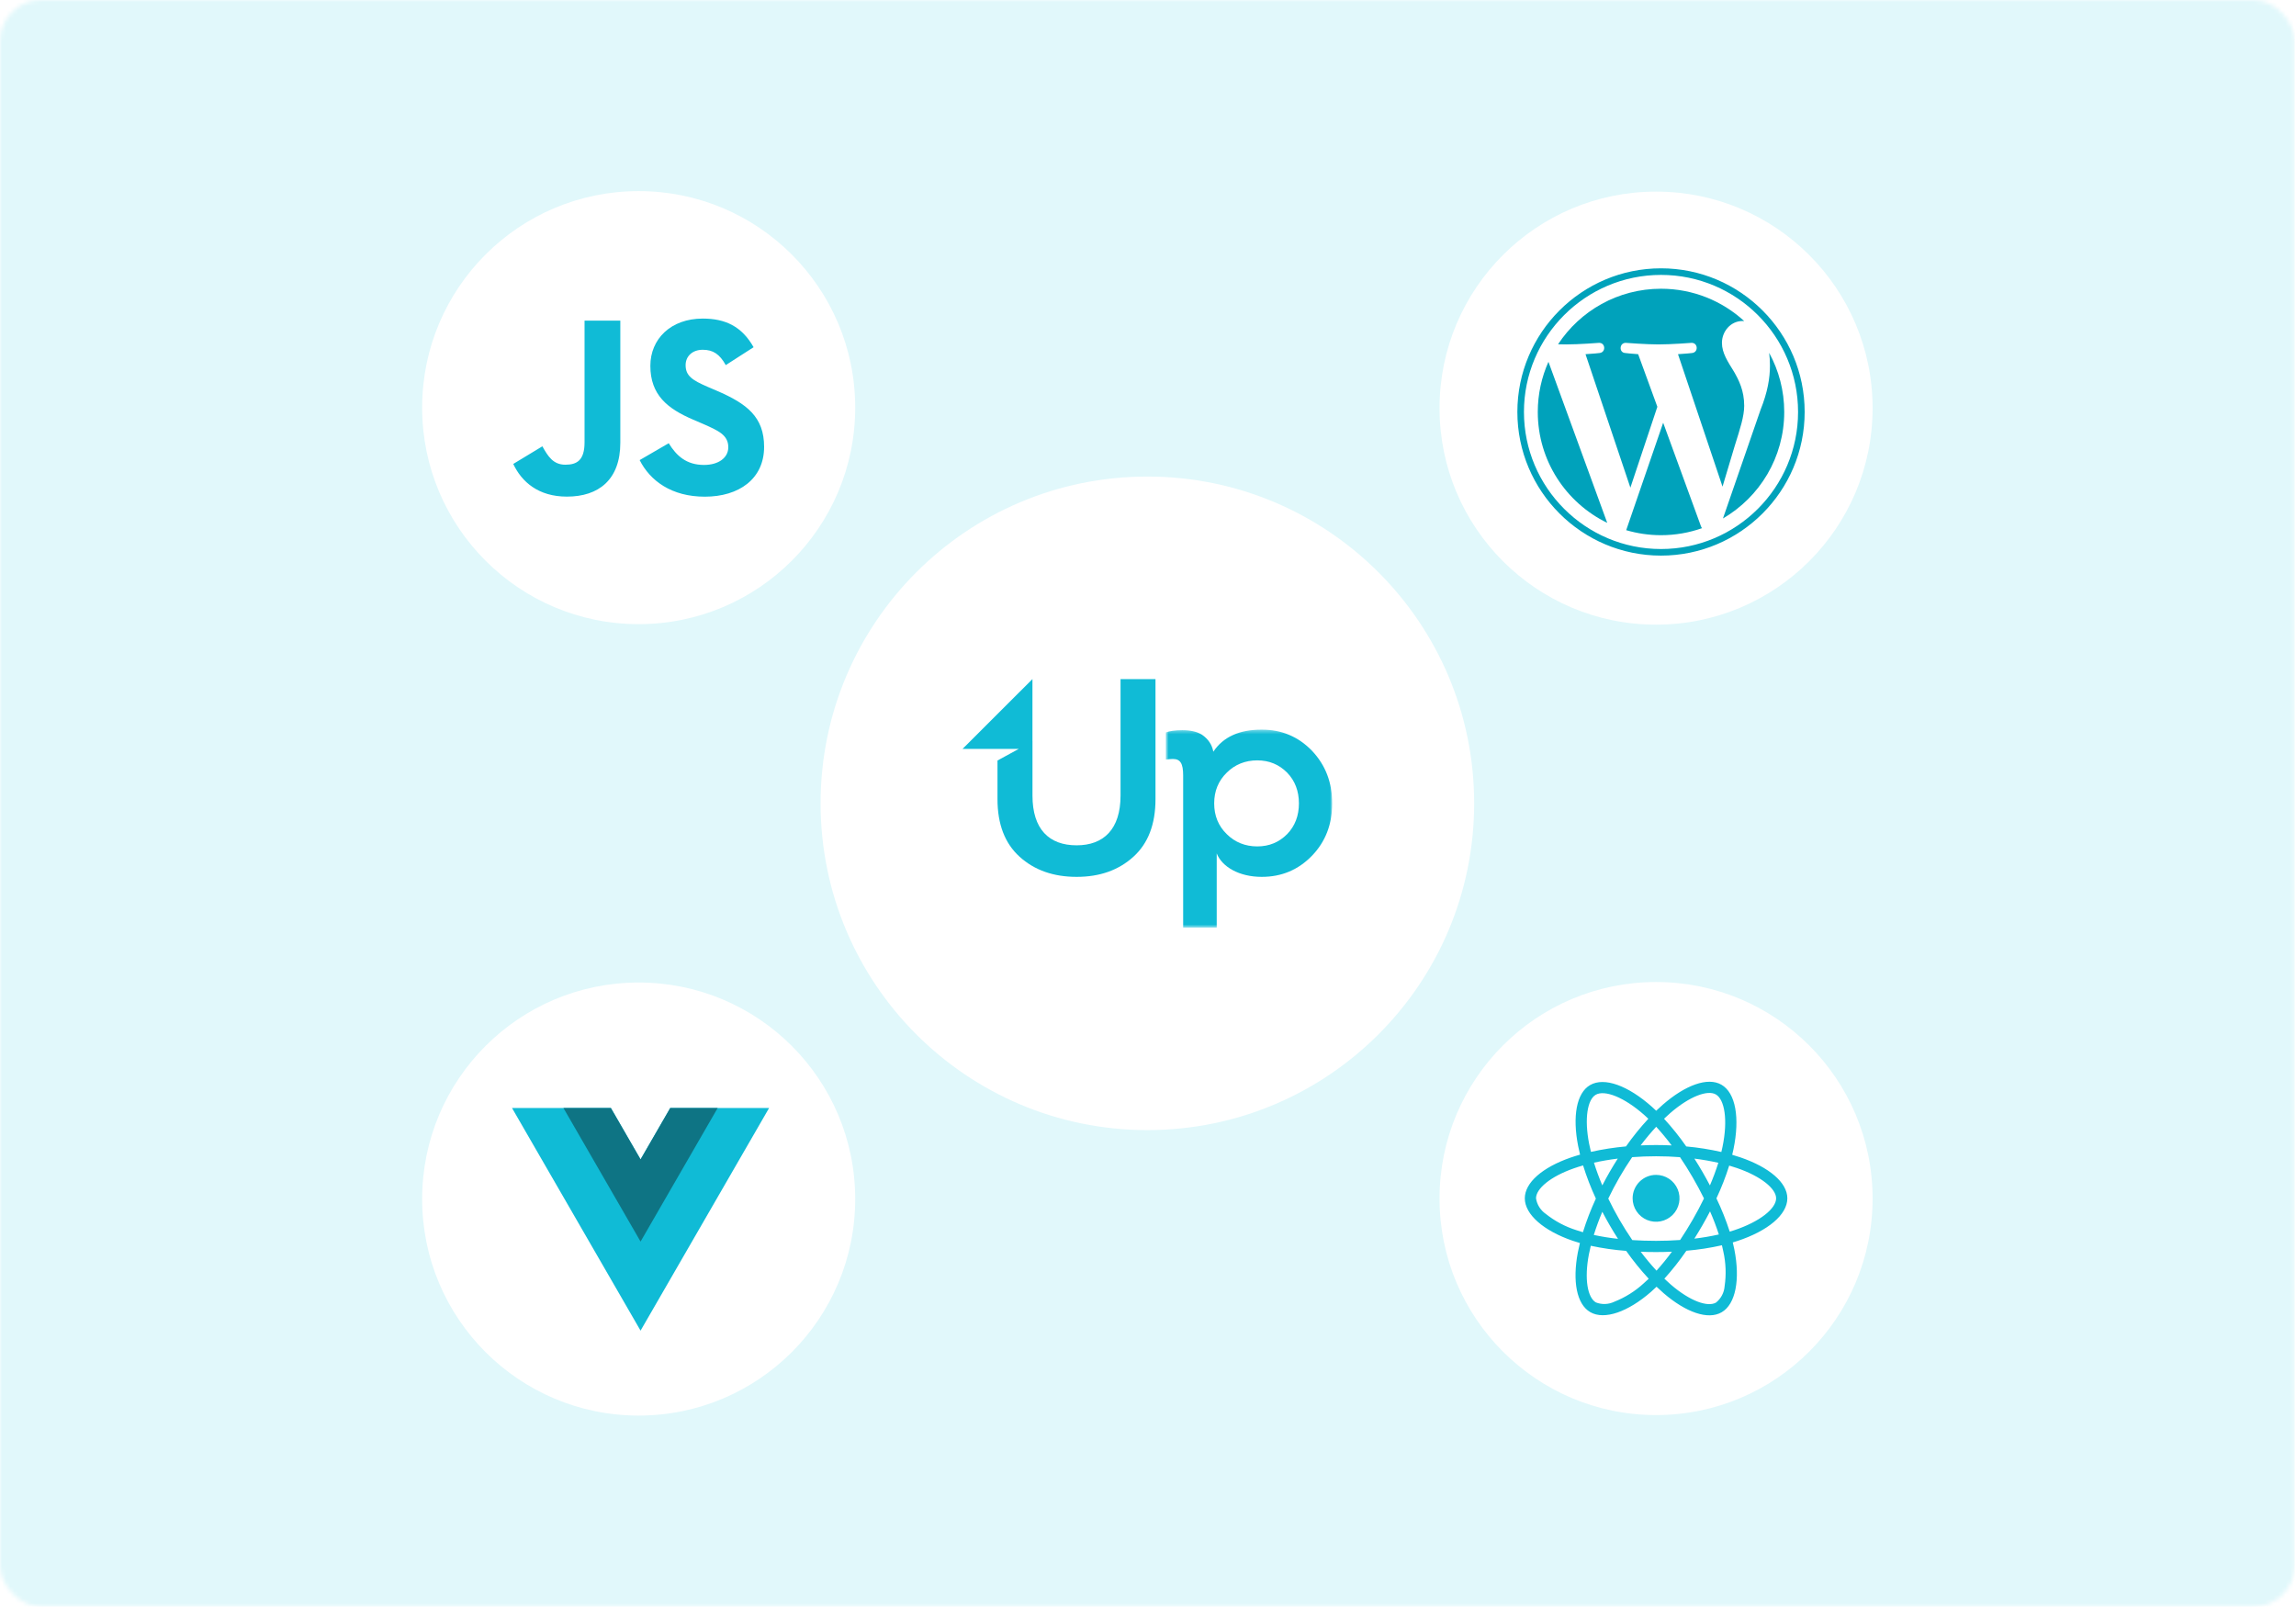<svg xmlns="http://www.w3.org/2000/svg" width="555" height="389" viewBox="0 0 555 389" fill="none"><mask id="mask0" style="mask-type:alpha" maskUnits="userSpaceOnUse" x="0" y="0" width="555" height="389"><rect width="554.697" height="388.38" rx="10" fill="#E1F8FB"></rect></mask><g mask="url(#mask0)"><rect width="554.697" height="388.38" fill="#E1F8FB"></rect><g filter="url(#filter0_d)"><circle cx="400.313" cy="98.656" r="47.923" fill="#FF0000" fill-opacity="0.01"></circle></g><circle cx="400.313" cy="98.657" r="52.341" fill="white"></circle><g filter="url(#filter1_d)"><circle cx="400.313" cy="289.722" r="47.923" fill="#FF0000" fill-opacity="0.01"></circle></g><circle cx="400.313" cy="289.723" r="52.341" fill="white"></circle><path d="M420.761 279.792C420.085 279.56 419.404 279.345 418.718 279.148C418.832 278.686 418.937 278.221 419.033 277.755C420.58 270.248 419.569 264.201 416.116 262.21C412.805 260.3 407.391 262.291 401.923 267.05C401.384 267.52 400.857 268.003 400.343 268.5C399.998 268.17 399.648 267.846 399.291 267.529C393.56 262.44 387.816 260.296 384.367 262.293C381.059 264.207 380.08 269.893 381.472 277.007C381.61 277.711 381.767 278.412 381.941 279.109C381.128 279.34 380.343 279.586 379.592 279.847C372.873 282.19 368.583 285.861 368.583 289.669C368.583 293.602 373.189 297.547 380.187 299.939C380.754 300.132 381.326 300.311 381.903 300.475C381.716 301.226 381.55 301.981 381.404 302.741C380.077 309.731 381.114 315.282 384.412 317.185C387.82 319.149 393.538 317.13 399.106 312.263C399.546 311.878 399.988 311.471 400.43 311.042C400.987 311.58 401.559 312.101 402.146 312.607C407.539 317.249 412.866 319.123 416.162 317.215C419.566 315.244 420.672 309.281 419.236 302.027C419.126 301.472 418.999 300.907 418.855 300.33C419.257 300.212 419.65 300.089 420.035 299.962C427.311 297.552 432.044 293.655 432.044 289.669C432.044 285.847 427.615 282.151 420.761 279.792ZM403.703 269.095C408.388 265.018 412.767 263.408 414.762 264.558C416.887 265.784 417.713 270.726 416.378 277.208C416.291 277.63 416.196 278.05 416.093 278.469C413.297 277.836 410.463 277.388 407.608 277.129C405.972 274.779 404.18 272.542 402.243 270.434C402.719 269.975 403.205 269.529 403.703 269.095ZM387.32 292.922C387.894 294.03 388.494 295.125 389.12 296.206C389.758 297.308 390.422 298.394 391.112 299.465C389.148 299.252 387.196 298.938 385.264 298.524C385.824 296.715 386.514 294.835 387.32 292.922ZM387.317 286.546C386.528 284.673 385.852 282.832 385.301 281.055C387.112 280.649 389.042 280.318 391.054 280.067C390.381 281.117 389.732 282.183 389.109 283.264C388.486 284.344 387.889 285.438 387.317 286.546ZM388.759 289.734C389.594 287.996 390.494 286.29 391.458 284.618V284.619C392.421 282.947 393.447 281.314 394.535 279.72C396.422 279.577 398.357 279.503 400.314 279.503C402.278 279.503 404.216 279.578 406.103 279.722C407.179 281.313 408.198 282.94 409.161 284.604C410.127 286.271 411.039 287.968 411.896 289.696C411.049 291.44 410.14 293.152 409.169 294.833H409.169C408.208 296.503 407.193 298.14 406.125 299.745C404.242 299.879 402.296 299.949 400.313 299.949C398.339 299.949 396.417 299.887 394.567 299.767C393.472 298.167 392.438 296.527 391.466 294.847C390.499 293.178 389.597 291.474 388.758 289.734H388.759ZM411.518 296.187C412.156 295.08 412.77 293.959 413.358 292.824C414.165 294.647 414.876 296.511 415.489 298.407C413.535 298.846 411.559 299.183 409.569 299.416C410.24 298.353 410.89 297.276 411.518 296.187H411.518ZM413.332 286.548C412.746 285.435 412.137 284.334 411.507 283.246C410.886 282.174 410.243 281.116 409.577 280.072C411.602 280.327 413.542 280.667 415.364 281.083C414.779 282.938 414.101 284.762 413.332 286.548H413.332ZM400.344 272.372C401.664 273.811 402.91 275.316 404.078 276.881C401.579 276.763 399.079 276.762 396.578 276.879C397.811 275.253 399.074 273.743 400.344 272.372ZM385.725 264.639C387.848 263.41 392.543 265.163 397.491 269.556C397.807 269.837 398.125 270.131 398.443 270.435C396.495 272.543 394.689 274.778 393.037 277.125C390.189 277.381 387.36 277.82 384.569 278.441C384.407 277.793 384.261 277.141 384.132 276.486V276.486C382.94 270.391 383.732 265.793 385.725 264.639ZM382.63 297.864C382.104 297.713 381.582 297.55 381.064 297.373C378.376 296.528 375.867 295.195 373.662 293.442C373.03 293.008 372.494 292.45 372.087 291.801C371.679 291.152 371.409 290.426 371.293 289.669C371.293 287.358 374.739 284.411 380.485 282.407C381.206 282.157 381.934 281.928 382.669 281.72C383.522 284.457 384.555 287.135 385.762 289.735C384.54 292.373 383.494 295.088 382.63 297.864V297.864ZM397.322 310.221C395.247 312.127 392.839 313.635 390.218 314.669H390.218C389.527 314.999 388.775 315.185 388.01 315.214C387.244 315.243 386.481 315.114 385.767 314.836C383.765 313.682 382.933 309.225 384.068 303.247C384.203 302.54 384.358 301.838 384.532 301.14C387.351 301.745 390.208 302.159 393.084 302.378C394.75 304.738 396.57 306.986 398.531 309.108C398.137 309.489 397.734 309.86 397.322 310.221ZM400.419 307.157C399.134 305.771 397.852 304.237 396.6 302.588C397.815 302.636 399.053 302.659 400.313 302.66C401.607 302.66 402.884 302.631 404.144 302.574C402.981 304.165 401.738 305.694 400.419 307.157V307.157ZM416.881 310.929C416.823 311.693 416.608 312.437 416.251 313.114C415.893 313.792 415.401 314.389 414.804 314.869C412.804 316.026 408.526 314.521 403.914 310.552C403.385 310.097 402.853 309.612 402.318 309.098C404.242 306.968 406.019 304.712 407.638 302.343C410.53 302.099 413.402 301.656 416.233 301.018C416.362 301.541 416.477 302.052 416.576 302.553C417.191 305.303 417.294 308.142 416.881 310.929V310.929ZM419.183 297.389H419.183C418.836 297.503 418.48 297.614 418.117 297.722C417.229 294.972 416.156 292.286 414.903 289.682C416.108 287.113 417.14 284.467 417.992 281.76C418.641 281.948 419.271 282.146 419.878 282.355C425.751 284.377 429.333 287.366 429.333 289.669C429.333 292.122 425.464 295.307 419.183 297.389V297.389Z" fill="#10BBD6"></path><path d="M400.313 284.002C401.434 284.002 402.53 284.335 403.462 284.957C404.394 285.58 405.12 286.465 405.549 287.501C405.978 288.536 406.09 289.676 405.872 290.775C405.653 291.874 405.113 292.884 404.321 293.677C403.528 294.469 402.518 295.009 401.419 295.228C400.32 295.446 399.18 295.334 398.145 294.905C397.109 294.476 396.224 293.75 395.601 292.818C394.979 291.886 394.646 290.79 394.646 289.669C394.646 288.166 395.244 286.725 396.306 285.662C397.369 284.599 398.81 284.002 400.313 284.002" fill="#10BBD6"></path><g filter="url(#filter2_d)"><circle cx="154.384" cy="98.535" r="47.923" fill="#FF0000" fill-opacity="0.01"></circle></g><circle cx="154.384" cy="98.535" r="52.341" fill="white"></circle><path d="M161.646 107.139C163.5 110.165 165.911 112.389 170.176 112.389C173.758 112.389 176.047 110.599 176.047 108.125C176.047 105.16 173.695 104.11 169.752 102.385L167.591 101.457C161.351 98.799 157.206 95.469 157.206 88.43C157.206 81.945 162.147 77.009 169.869 77.009C175.366 77.009 179.318 78.922 182.166 83.931L175.433 88.255C173.951 85.597 172.352 84.549 169.869 84.549C167.336 84.549 165.731 86.156 165.731 88.255C165.731 90.848 167.338 91.898 171.048 93.505L173.209 94.431C180.555 97.581 184.703 100.793 184.703 108.014C184.703 115.798 178.588 120.063 170.376 120.063C162.346 120.063 157.158 116.236 154.62 111.221L161.646 107.139ZM131.103 107.888C132.461 110.298 133.697 112.335 136.668 112.335C139.508 112.335 141.3 111.224 141.3 106.902V77.502H149.946V107.019C149.946 115.972 144.697 120.047 137.036 120.047C130.113 120.047 126.104 116.464 124.065 112.149L131.103 107.888Z" fill="#10BBD6"></path><g filter="url(#filter3_d)"><circle cx="154.384" cy="289.844" r="47.923" fill="#FF0000" fill-opacity="0.01"></circle></g><circle cx="154.384" cy="289.845" r="52.341" fill="white"></circle><path d="M162.015 267.835L154.839 280.264L147.663 267.835H123.766L154.839 321.656L185.912 267.835H162.015Z" fill="#10BBD6"></path><path d="M162.015 267.835L154.839 280.264L147.663 267.835H136.195L154.839 300.126L173.483 267.835H162.015Z" fill="#0E7484"></path><g filter="url(#filter4_d)"><circle cx="277.348" cy="194.189" r="72.324" fill="#FF0000" fill-opacity="0.01"></circle></g><circle cx="277.349" cy="194.189" r="78.991" fill="white"></circle><mask id="mask1" style="mask-type:alpha" maskUnits="userSpaceOnUse" x="281" y="176" width="42" height="49"><path fill-rule="evenodd" clip-rule="evenodd" d="M281.809 176.372H322.025V224.225H281.809V176.372Z" fill="white"></path></mask><g mask="url(#mask1)"><path fill-rule="evenodd" clip-rule="evenodd" d="M296.539 186.771C294.517 188.735 293.498 191.232 293.498 194.203C293.498 197.174 294.517 199.671 296.539 201.635C298.5 203.588 300.998 204.602 303.911 204.602C306.821 204.602 309.186 203.588 311.136 201.635C313.039 199.671 313.98 197.174 313.98 194.203C313.98 191.232 313.039 188.735 311.136 186.771C309.186 184.818 306.821 183.804 303.911 183.804C300.998 183.804 298.5 184.818 296.539 186.771ZM294.111 206.295V224.253H285.999V187.453C285.999 184.546 285.326 183.466 283.494 183.466C283.023 183.466 282.414 183.536 281.809 183.6V177.053C282.686 176.716 284.031 176.509 285.786 176.509C287.754 176.509 289.305 176.85 290.524 177.589C292.018 178.604 292.961 179.956 293.296 181.709C295.661 178.133 299.581 176.372 304.992 176.372C309.787 176.372 313.839 178.06 317.162 181.503C320.406 184.956 322.025 189.141 322.025 194.203C322.025 199.265 320.406 203.454 317.162 206.832C313.839 210.273 309.787 211.965 304.992 211.965C299.515 211.965 295.387 209.53 294.111 206.295V206.295Z" fill="#10BBD6"></path></g><path fill-rule="evenodd" clip-rule="evenodd" d="M270.863 164.154V192.311C270.863 200.422 266.81 204.338 260.248 204.338C253.564 204.338 249.576 200.422 249.576 192.311V179.11L249.569 179.114V164.154L232.672 181.032H246.261L241.119 183.838V193.192C241.119 199.207 242.883 203.86 246.466 207.103C250.054 210.346 254.638 211.965 260.248 211.965C265.86 211.965 270.394 210.346 273.973 207.103C277.556 203.86 279.311 199.207 279.311 193.192V164.154H270.863" fill="#10BBD6"></path><path d="M371.72 99.583C371.72 111.373 378.572 121.563 388.508 126.391L374.299 87.46C372.646 91.165 371.72 95.265 371.72 99.583Z" fill="#00A2BB"></path><path d="M421.616 98.079C421.616 94.398 420.294 91.849 419.16 89.864C417.65 87.411 416.235 85.333 416.235 82.879C416.235 80.141 418.311 77.592 421.236 77.592C421.369 77.592 421.494 77.609 421.622 77.616C416.323 72.761 409.262 69.796 401.508 69.796C391.101 69.796 381.946 75.136 376.62 83.223C377.318 83.244 377.977 83.258 378.537 83.258C381.652 83.258 386.475 82.88 386.475 82.88C388.081 82.786 388.27 85.144 386.666 85.334C386.666 85.334 385.052 85.524 383.257 85.618L394.104 117.883L400.623 98.332L395.982 85.617C394.378 85.523 392.858 85.333 392.858 85.333C391.253 85.239 391.441 82.784 393.046 82.879C393.046 82.879 397.966 83.257 400.893 83.257C404.008 83.257 408.831 82.879 408.831 82.879C410.438 82.784 410.627 85.143 409.022 85.333C409.022 85.333 407.405 85.523 405.613 85.617L416.377 117.637L419.348 107.709C420.636 103.589 421.616 100.629 421.616 98.079Z" fill="#00A2BB"></path><path d="M402.03 102.188L393.093 128.158C395.761 128.942 398.583 129.371 401.507 129.371C404.976 129.371 408.303 128.772 411.399 127.683C411.319 127.555 411.247 127.42 411.187 127.273L402.03 102.188Z" fill="#00A2BB"></path><path d="M427.644 85.29C427.773 86.239 427.845 87.258 427.845 88.353C427.845 91.376 427.281 94.774 425.58 99.023L416.481 125.329C425.337 120.165 431.293 110.571 431.293 99.582C431.294 94.403 429.971 89.534 427.644 85.29Z" fill="#00A2BB"></path><path d="M401.508 64.861C382.362 64.861 366.785 80.437 366.785 99.583C366.785 118.731 382.362 134.307 401.508 134.307C420.653 134.307 436.232 118.731 436.232 99.583C436.232 80.437 420.653 64.861 401.508 64.861ZM401.508 132.715C383.24 132.715 368.377 117.852 368.377 99.583C368.377 81.315 383.239 66.453 401.508 66.453C419.775 66.453 434.637 81.315 434.637 99.583C434.637 117.852 419.775 132.715 401.508 132.715Z" fill="#00A2BB"></path></g><defs><filter id="filter0_d" x="319.84" y="29.808" width="160.947" height="160.947" filterUnits="userSpaceOnUse" color-interpolation-filters="sRGB"><feGaussianBlur stdDeviation="16.276"></feGaussianBlur></filter><filter id="filter1_d" x="319.84" y="220.874" width="160.947" height="160.947" filterUnits="userSpaceOnUse" color-interpolation-filters="sRGB"><feGaussianBlur stdDeviation="16.276"></feGaussianBlur></filter><filter id="filter2_d" x="73.91" y="29.687" width="160.947" height="160.947" filterUnits="userSpaceOnUse" color-interpolation-filters="sRGB"><feGaussianBlur stdDeviation="16.276"></feGaussianBlur></filter><filter id="filter3_d" x="73.91" y="220.996" width="160.947" height="160.947" filterUnits="userSpaceOnUse" color-interpolation-filters="sRGB"><feGaussianBlur stdDeviation="16.276"></feGaussianBlur></filter><filter id="filter4_d" x="172.474" y="100.94" width="209.749" height="209.749" filterUnits="userSpaceOnUse" color-interpolation-filters="sRGB"><feGaussianBlur stdDeviation="16.276"></feGaussianBlur></filter></defs></svg>